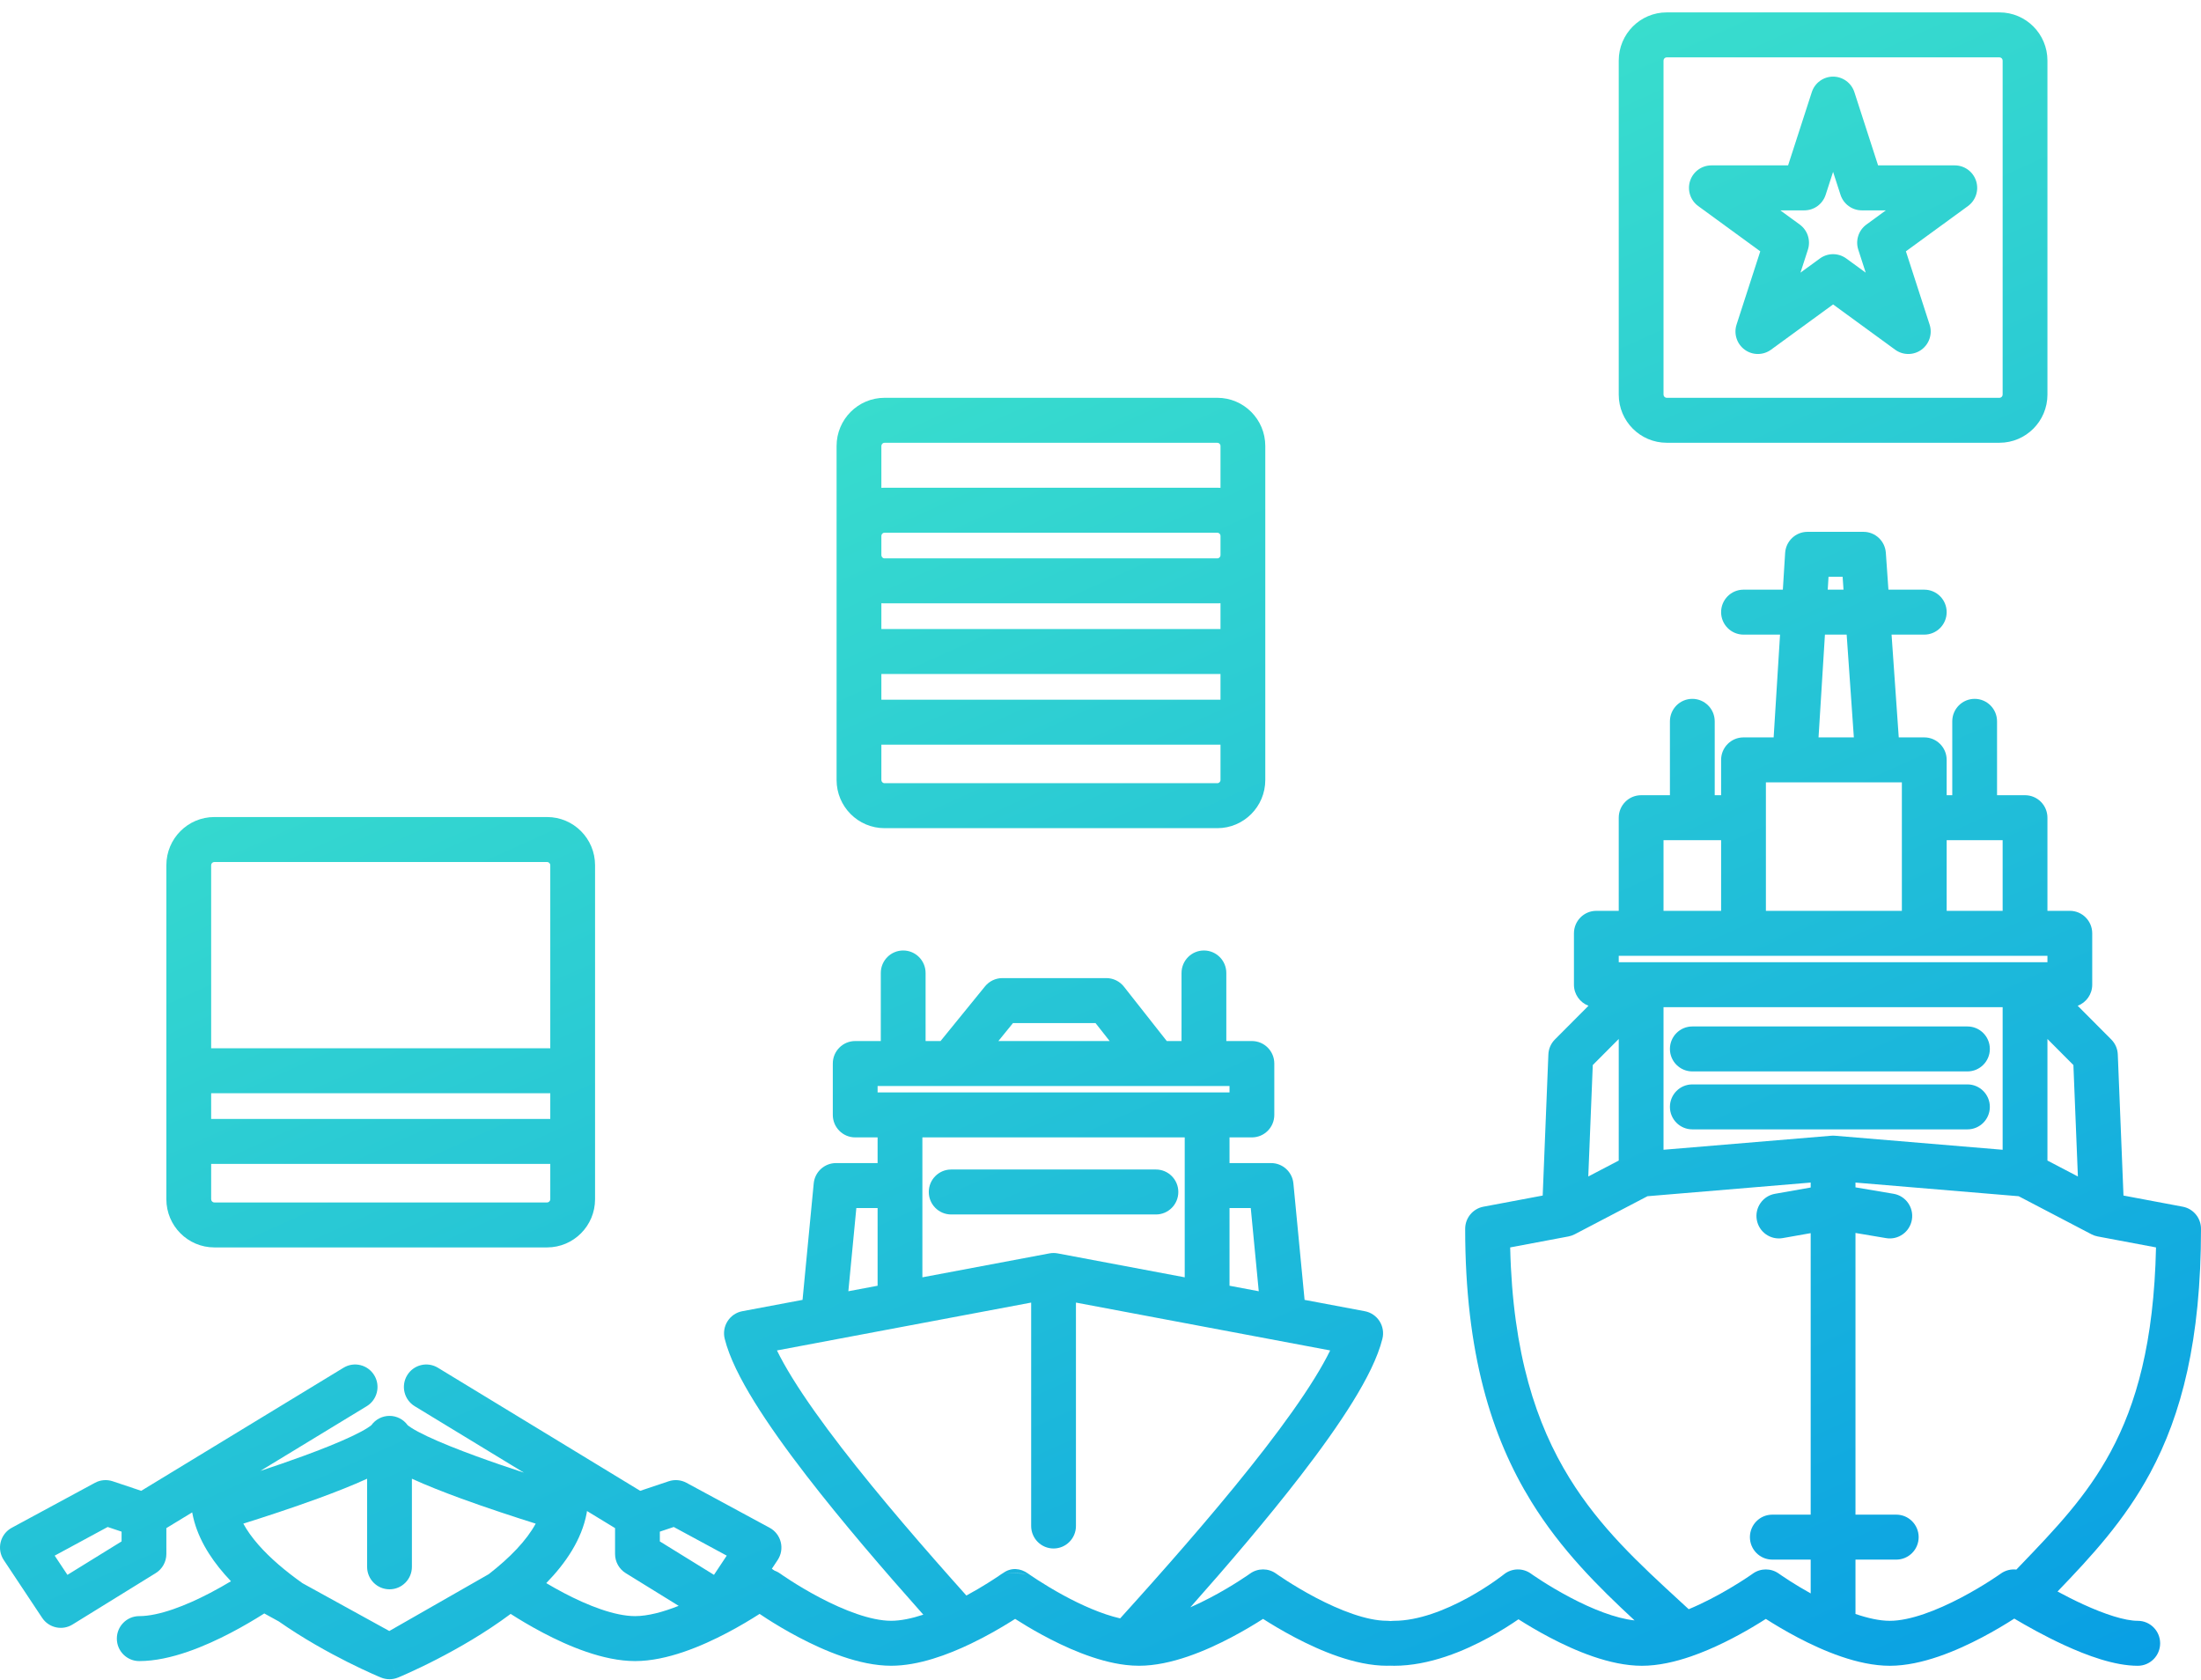 <svg width="173" height="132" viewBox="0 0 173 132" fill="none" xmlns="http://www.w3.org/2000/svg">
<path fill-rule="evenodd" clip-rule="evenodd" d="M29.418 108.088C29.922 108.922 29.656 110.009 28.825 110.515L20.463 115.601C21.531 115.248 22.675 114.855 23.787 114.449C25.247 113.916 26.613 113.372 27.663 112.875C28.19 112.626 28.601 112.405 28.891 112.219C29.094 112.09 29.176 112.017 29.191 112.005C29.521 111.548 30.05 111.276 30.616 111.276C31.181 111.276 31.71 111.548 32.04 112.005C32.056 112.017 32.137 112.09 32.34 112.219C32.63 112.405 33.041 112.626 33.568 112.875C34.618 113.372 35.985 113.916 37.445 114.449C38.7 114.908 39.998 115.349 41.179 115.737L32.595 110.515C31.764 110.009 31.498 108.922 32.002 108.088C32.506 107.253 33.588 106.987 34.42 107.493L50.32 117.166L52.565 116.414C53.025 116.26 53.529 116.304 53.956 116.535L60.494 120.069C60.93 120.305 61.248 120.714 61.367 121.197C61.487 121.68 61.399 122.191 61.124 122.605L60.669 123.289C60.831 123.402 60.976 123.544 61.097 123.714C61.663 124.507 61.48 125.611 60.689 126.179L59.715 124.811C60.689 126.179 60.689 126.179 60.689 126.179L60.686 126.181L60.681 126.184L60.665 126.196L60.609 126.236C60.561 126.269 60.492 126.317 60.405 126.376C60.23 126.495 59.98 126.663 59.668 126.862C59.045 127.261 58.169 127.792 57.154 128.326C55.2 129.352 52.438 130.547 49.921 130.547C47.405 130.547 44.642 129.352 42.689 128.326C41.673 127.792 40.797 127.261 40.175 126.862C40.162 126.854 40.15 126.847 40.138 126.839C38.134 128.336 35.983 129.557 34.323 130.411C33.444 130.864 32.691 131.218 32.155 131.461C31.887 131.582 31.673 131.676 31.523 131.74C31.449 131.772 31.39 131.797 31.349 131.814L31.302 131.834L31.288 131.84L31.282 131.842C31.282 131.842 31.281 131.843 30.616 130.207C29.95 131.843 29.95 131.842 29.95 131.842L29.944 131.84L29.932 131.835L29.892 131.818C29.857 131.804 29.807 131.783 29.744 131.756C29.617 131.701 29.435 131.622 29.206 131.519C28.748 131.314 28.102 131.013 27.337 130.629C25.834 129.874 23.843 128.78 21.912 127.43L20.772 126.803C20.739 126.824 20.705 126.846 20.67 126.868C20.041 127.265 19.157 127.795 18.138 128.328C16.181 129.35 13.416 130.547 10.944 130.547C9.972 130.547 9.184 129.756 9.184 128.78C9.184 127.804 9.972 127.013 10.944 127.013C12.496 127.013 14.603 126.191 16.513 125.193C17.122 124.875 17.68 124.556 18.154 124.271C17.983 124.093 17.817 123.911 17.656 123.727C16.46 122.359 15.458 120.743 15.118 118.921C15.114 118.901 15.111 118.88 15.107 118.86L13.076 120.096L13.076 122.129C13.076 122.743 12.759 123.313 12.238 123.634L5.7 127.673C4.894 128.171 3.839 127.939 3.313 127.148L0.296 122.605C0.021 122.191 -0.068 121.68 0.052 121.197C0.172 120.714 0.489 120.305 0.926 120.069L7.464 116.535C7.891 116.304 8.394 116.26 8.855 116.414L11.1 117.166L27 107.493C27.831 106.987 28.914 107.253 29.418 108.088ZM9.556 120.374L8.463 120.008L4.298 122.26L5.301 123.77L9.556 121.142L9.556 120.374ZM30.616 130.207L29.95 131.842C30.376 132.017 30.855 132.017 31.281 131.843L30.616 130.207ZM23.775 124.425L30.6 128.183L38.416 123.715C40.099 122.408 41.395 121.055 42.106 119.744C40.492 119.238 38.316 118.528 36.24 117.77C34.869 117.268 33.51 116.735 32.376 116.215V123.139C32.376 124.115 31.588 124.906 30.616 124.906C29.643 124.906 28.855 124.115 28.855 123.139V116.215C27.721 116.735 26.363 117.268 24.991 117.77C22.915 118.528 20.74 119.238 19.125 119.744C19.415 120.279 19.808 120.831 20.302 121.396C21.238 122.467 22.456 123.491 23.775 124.425ZM42.936 124.419C43.349 124.664 43.817 124.93 44.322 125.195C46.211 126.188 48.321 127.013 49.921 127.013C50.922 127.013 52.123 126.69 53.344 126.205L49.181 123.634C48.661 123.313 48.344 122.743 48.344 122.129L48.344 120.096L46.137 118.753C46.132 118.809 46.124 118.865 46.113 118.921C45.725 121.003 44.464 122.852 42.936 124.419ZM51.864 121.142L56.119 123.77L57.122 122.26L52.957 120.008L51.864 120.374L51.864 121.142Z" fill="url(#paint0_linear)"/>
<path fill-rule="evenodd" clip-rule="evenodd" d="M70.991 74.7C71.964 74.7 72.752 75.492 72.752 76.467V81.817H73.928L77.423 77.52C77.758 77.109 78.258 76.87 78.787 76.87H86.959C87.498 76.87 88.006 77.117 88.34 77.541L91.709 81.817H92.869L92.869 76.467C92.869 75.492 93.657 74.7 94.629 74.7C95.601 74.7 96.389 75.492 96.389 76.467L96.389 81.817H98.401C99.373 81.817 100.161 82.608 100.161 83.583V87.622C100.161 88.598 99.373 89.389 98.401 89.389H96.641V91.408H99.91C100.816 91.408 101.575 92.1 101.662 93.006L102.541 102.159L107.275 103.05C107.752 103.139 108.171 103.423 108.432 103.833C108.694 104.242 108.776 104.743 108.658 105.215C108.291 106.69 107.42 108.4 106.331 110.163C105.222 111.957 103.805 113.935 102.235 115.969C99.601 119.382 96.485 123.022 93.561 126.321C94.091 126.089 94.621 125.832 95.133 125.562C96.039 125.087 96.827 124.609 97.388 124.25C97.668 124.071 97.89 123.922 98.039 123.821C98.113 123.77 98.17 123.731 98.206 123.705L98.246 123.677L98.254 123.671C98.866 123.232 99.689 123.232 100.301 123.671L100.31 123.677L100.35 123.705C100.386 123.731 100.443 123.77 100.517 123.821C100.666 123.922 100.888 124.071 101.168 124.25C101.729 124.609 102.517 125.087 103.423 125.563C105.312 126.555 107.422 127.38 109.022 127.38C109.994 127.38 110.782 128.171 110.782 129.147C110.782 130.123 109.994 130.914 109.022 130.914C106.506 130.914 103.743 129.72 101.79 128.693C100.776 128.16 99.9 127.629 99.278 127.231C98.656 127.629 97.78 128.16 96.766 128.693C94.813 129.72 92.05 130.914 89.534 130.914C89.186 130.914 88.838 130.892 88.495 130.852C86.148 130.578 83.678 129.445 81.905 128.481C81.06 128.022 80.33 127.577 79.79 127.231C79.695 127.291 79.596 127.354 79.491 127.42C78.692 127.92 77.574 128.574 76.313 129.178C74.511 130.043 72.199 130.914 70.045 130.914C67.529 130.914 64.766 129.72 62.813 128.693C61.797 128.16 60.921 127.628 60.299 127.23C59.987 127.03 59.736 126.863 59.562 126.744C59.474 126.684 59.406 126.636 59.358 126.603L59.301 126.563L59.285 126.552L59.279 126.547C59.279 126.547 59.277 126.546 60.301 125.109L59.277 126.546C58.486 125.978 58.304 124.875 58.869 124.081C59.434 123.287 60.533 123.104 61.324 123.671L61.333 123.677L61.373 123.705C61.409 123.731 61.466 123.77 61.54 123.821C61.689 123.922 61.911 124.071 62.191 124.25C62.752 124.609 63.54 125.087 64.446 125.562C66.335 126.555 68.445 127.38 70.045 127.38C70.793 127.38 71.659 127.199 72.573 126.899C69.503 123.45 66.174 119.583 63.385 115.969C61.815 113.935 60.398 111.957 59.289 110.163C58.2 108.4 57.329 106.69 56.962 105.215C56.844 104.743 56.926 104.242 57.188 103.833C57.45 103.423 57.868 103.139 58.345 103.05L63.08 102.159L63.959 93.006C64.045 92.1 64.804 91.408 65.711 91.408H68.98V89.389H67.219C66.247 89.389 65.459 88.598 65.459 87.622V83.583C65.459 82.608 66.247 81.817 67.219 81.817H69.231V76.467C69.231 75.492 70.019 74.7 70.991 74.7ZM72.5 89.389V100.386L82.486 98.506C82.7 98.466 82.92 98.466 83.135 98.506L93.12 100.386V89.389H72.5ZM96.641 85.855V85.35H68.98V85.855H96.641ZM96.641 101.048L98.939 101.481L98.311 94.942H96.641V101.048ZM68.98 101.048V94.942H67.309L66.681 101.481L68.98 101.048ZM75.958 125.395C76.598 125.049 77.169 124.709 77.63 124.42C77.991 124.195 78.281 124.003 78.478 123.87C78.576 123.804 78.651 123.752 78.7 123.718C78.7 123.718 78.798 123.657 78.861 123.618C79.918 123.648 79.777 123.671 80.813 123.671L80.854 123.7C80.886 123.722 80.935 123.756 81 123.801C81.13 123.89 81.324 124.021 81.571 124.18C82.066 124.499 82.765 124.93 83.581 125.374C84.981 126.135 86.59 126.859 88.045 127.191C88.45 126.743 88.864 126.285 89.285 125.816C92.638 122.082 96.393 117.769 99.452 113.805C100.982 111.822 102.319 109.951 103.339 108.3C103.837 107.495 104.241 106.771 104.552 106.133L84.57 102.372L84.57 119.931C84.57 120.907 83.782 121.698 82.81 121.698C81.838 121.698 81.05 120.907 81.05 119.931L81.05 102.372L71.064 104.251L61.068 106.133C61.38 106.771 61.784 107.495 62.281 108.3C63.301 109.951 64.638 111.822 66.168 113.805C69.113 117.62 72.703 121.76 75.958 125.395ZM80.813 123.671C80.201 123.232 79.473 123.179 78.861 123.618L80.813 123.671ZM87.22 81.817L86.107 80.404H79.622L78.473 81.817H87.22ZM73.003 93.68C73.003 92.704 73.791 91.913 74.763 91.913H90.857C91.829 91.913 92.617 92.704 92.617 93.68C92.617 94.656 91.829 95.447 90.857 95.447H74.763C73.791 95.447 73.003 94.656 73.003 93.68Z" fill="url(#paint1_linear)"/>
<path fill-rule="evenodd" clip-rule="evenodd" d="M143.724 45.332L143.661 46.342H144.901L144.831 45.332L143.724 45.332ZM148.431 46.342L148.228 43.442C148.163 42.516 147.396 41.798 146.472 41.798L142.07 41.798C141.14 41.798 140.371 42.524 140.313 43.455L140.133 46.342H137.041C136.069 46.342 135.28 47.133 135.28 48.109C135.28 49.085 136.069 49.876 137.041 49.876H139.913L139.41 57.953H137.041C136.069 57.953 135.28 58.744 135.28 59.72V62.497H134.778V56.691C134.778 55.715 133.989 54.924 133.017 54.924C132.045 54.924 131.257 55.715 131.257 56.691V62.497H128.994C128.022 62.497 127.234 63.288 127.234 64.264V71.584H125.473C124.501 71.584 123.713 72.375 123.713 73.351V77.389C123.713 78.147 124.188 78.793 124.856 79.044L122.217 81.693C121.904 82.007 121.721 82.427 121.703 82.871L121.257 93.96L116.599 94.836C115.767 94.993 115.163 95.723 115.163 96.573C115.163 106.335 117.229 112.932 120.357 118.006C122.702 121.81 125.622 124.703 128.478 127.35C126.967 127.19 125.124 126.443 123.452 125.564C122.546 125.088 121.759 124.611 121.197 124.252C120.917 124.073 120.696 123.924 120.547 123.823C120.472 123.772 120.416 123.733 120.379 123.707L120.34 123.679L120.332 123.673C119.691 123.213 118.823 123.237 118.208 123.731L118.203 123.735L118.17 123.76C118.14 123.784 118.091 123.822 118.026 123.871C117.895 123.969 117.699 124.114 117.447 124.289C116.941 124.641 116.22 125.11 115.364 125.578C113.603 126.541 111.481 127.382 109.563 127.382C108.591 127.382 107.803 128.173 107.803 129.149C107.803 130.125 108.591 130.916 109.563 130.916C112.367 130.916 115.117 129.738 117.048 128.681C117.984 128.17 118.776 127.659 119.353 127.262C119.972 127.657 120.83 128.175 121.82 128.695C123.773 129.722 126.536 130.916 129.052 130.916C130.358 130.916 131.697 130.598 132.911 130.18C134.722 129.556 136.45 128.642 137.7 127.906C138.117 127.66 138.487 127.431 138.796 127.233C139.419 127.631 140.294 128.162 141.308 128.695C143.261 129.722 146.024 130.916 148.54 130.916C151.057 130.916 153.82 129.722 155.773 128.695C156.788 128.162 157.665 127.63 158.287 127.232C158.3 127.224 158.312 127.216 158.324 127.208C159.232 127.749 160.685 128.573 162.272 129.301C164.009 130.098 166.187 130.916 168.029 130.916C169.001 130.916 169.789 130.125 169.789 129.149C169.789 128.173 169.001 127.382 168.029 127.382C167.014 127.382 165.444 126.87 163.736 126.087C163.025 125.761 162.338 125.41 161.724 125.079C164.354 122.342 166.984 119.519 169.01 115.753C171.47 111.179 173 105.324 173 96.573C173 95.723 172.397 94.993 171.564 94.836L166.907 93.96L166.46 82.871C166.443 82.427 166.259 82.007 165.946 81.693L163.308 79.044C163.975 78.793 164.45 78.147 164.45 77.389V73.351C164.45 72.375 163.662 71.584 162.69 71.584H160.93V64.264C160.93 63.288 160.142 62.497 159.169 62.497H156.969V56.691C156.969 55.715 156.181 54.924 155.209 54.924C154.237 54.924 153.449 55.715 153.449 56.691V62.497H153.009V59.72C153.009 58.744 152.221 57.953 151.248 57.953H149.243L148.678 49.876H151.248C152.221 49.876 153.009 49.085 153.009 48.109C153.009 47.133 152.221 46.342 151.248 46.342H148.431ZM145.149 49.876H143.441L142.938 57.953H145.714L145.149 49.876ZM153.009 66.031V71.584H157.409V66.031H153.009ZM160.93 75.118H127.234V75.622H160.93V75.118ZM157.409 79.156H130.754L130.754 90.362L143.935 89.259C144.033 89.251 144.131 89.251 144.228 89.259L157.409 90.362V79.156ZM158.67 94.013L145.842 92.94V93.316L148.832 93.821C149.791 93.983 150.437 94.894 150.276 95.856C150.115 96.819 149.207 97.468 148.249 97.306L145.842 96.9V119.038H149.048C150.02 119.038 150.808 119.829 150.808 120.805C150.808 121.781 150.02 122.572 149.048 122.572H145.842V126.843C146.808 127.175 147.738 127.382 148.54 127.382C150.141 127.382 152.25 126.557 154.14 125.564C155.046 125.088 155.834 124.611 156.395 124.252C156.675 124.073 156.896 123.924 157.046 123.823C157.12 123.772 157.176 123.733 157.213 123.707L157.253 123.679L157.261 123.673C157.624 123.413 158.062 123.306 158.487 123.355C158.573 123.266 158.659 123.176 158.744 123.087C161.546 120.171 164.014 117.603 165.912 114.074C167.903 110.372 169.303 105.515 169.464 98.036L164.88 97.174C164.71 97.142 164.545 97.085 164.391 97.004L158.67 94.013ZM142.321 125.229V122.572H139.304C138.332 122.572 137.544 121.781 137.544 120.805C137.544 119.829 138.332 119.038 139.304 119.038H142.321V96.915L140.123 97.303C139.166 97.472 138.253 96.83 138.085 95.869C137.916 94.908 138.556 93.992 139.514 93.823L142.321 93.328V92.94L129.493 94.013L123.772 97.004C123.618 97.085 123.453 97.142 123.283 97.174L118.701 98.036C118.895 106.429 120.77 111.96 123.351 116.147C125.77 120.071 128.841 122.893 132.102 125.889C132.312 126.082 132.523 126.275 132.734 126.47C133.897 125.988 135.015 125.39 135.918 124.858C136.487 124.523 136.958 124.222 137.284 124.006C137.446 123.899 137.572 123.813 137.656 123.755C137.698 123.726 137.729 123.704 137.748 123.69L137.769 123.676L137.772 123.673C138.384 123.234 139.207 123.234 139.819 123.673L139.82 123.673L138.796 125.111C139.82 123.673 139.82 123.673 139.82 123.673L139.828 123.679L139.868 123.707C139.904 123.733 139.961 123.772 140.035 123.823C140.185 123.924 140.406 124.073 140.686 124.252C141.115 124.526 141.676 124.87 142.321 125.229ZM127.234 91.21L127.234 81.655L125.193 83.704L124.84 92.461L127.234 91.21ZM160.93 91.21L163.323 92.461L162.971 83.704L160.93 81.655V91.21ZM130.754 71.584H135.28V66.031H130.754V71.584ZM138.801 71.584H149.488V61.487L138.801 61.487V71.584ZM131.257 82.438C131.257 81.462 132.045 80.671 133.017 80.671H154.643C155.615 80.671 156.403 81.462 156.403 82.438C156.403 83.413 155.615 84.204 154.643 84.204H133.017C132.045 84.204 131.257 83.413 131.257 82.438ZM131.257 86.992C131.257 86.016 132.045 85.225 133.017 85.225H154.643C155.615 85.225 156.403 86.016 156.403 86.992C156.403 87.968 155.615 88.759 154.643 88.759H133.017C132.045 88.759 131.257 87.968 131.257 86.992Z" fill="url(#paint2_linear)"/>
<path fill-rule="evenodd" clip-rule="evenodd" d="M13.076 67.999C13.076 65.907 14.765 64.212 16.848 64.212H43C45.084 64.212 46.772 65.907 46.772 67.999V94.25C46.772 96.341 45.084 98.036 43 98.036H16.848C14.765 98.036 13.076 96.341 13.076 94.25V67.999ZM16.848 67.746C16.709 67.746 16.597 67.859 16.597 67.999V82.386H43.252V67.999C43.252 67.859 43.139 67.746 43 67.746H16.848ZM43.252 85.92H16.597V87.939H43.252V85.92ZM43.252 91.473H16.597V94.25C16.597 94.389 16.709 94.502 16.848 94.502H43C43.139 94.502 43.252 94.389 43.252 94.25V91.473Z" fill="url(#paint3_linear)"/>
<path fill-rule="evenodd" clip-rule="evenodd" d="M65.756 35.05C65.756 32.959 67.445 31.264 69.528 31.264H95.68C97.763 31.264 99.452 32.959 99.452 35.05V61.301C99.452 63.392 97.763 65.087 95.68 65.087H69.528C67.445 65.087 65.756 63.392 65.756 61.301V35.05ZM69.276 42.117V43.632C69.276 43.771 69.389 43.884 69.528 43.884H95.68C95.819 43.884 95.932 43.771 95.932 43.632V42.117C95.932 41.978 95.819 41.865 95.68 41.865H69.528C69.389 41.865 69.276 41.978 69.276 42.117ZM95.932 38.34C95.849 38.334 95.765 38.331 95.68 38.331H69.528C69.444 38.331 69.36 38.334 69.276 38.34V35.05C69.276 34.91 69.389 34.797 69.528 34.797H95.68C95.819 34.797 95.932 34.91 95.932 35.05V38.34ZM95.932 47.41C95.849 47.415 95.765 47.418 95.68 47.418H69.528C69.444 47.418 69.36 47.415 69.276 47.41V49.438H95.932V47.41ZM95.932 52.971H69.276V54.991H95.932V52.971ZM95.932 58.525H69.276V61.301C69.276 61.441 69.389 61.553 69.528 61.553H95.68C95.819 61.553 95.932 61.441 95.932 61.301V58.525Z" fill="url(#paint4_linear)"/>
<path fill-rule="evenodd" clip-rule="evenodd" d="M127.234 4.76C127.234 2.669 128.922 0.974 131.006 0.974H157.158C159.241 0.974 160.93 2.669 160.93 4.76V31.011C160.93 33.102 159.241 34.797 157.158 34.797H131.006C128.922 34.797 127.234 33.102 127.234 31.011V4.76ZM131.006 4.507C130.867 4.507 130.754 4.62 130.754 4.76V31.011C130.754 31.151 130.867 31.264 131.006 31.264H157.158C157.297 31.264 157.409 31.151 157.409 31.011V4.76C157.409 4.62 157.297 4.507 157.158 4.507H131.006Z" fill="url(#paint5_linear)"/>
<path fill-rule="evenodd" clip-rule="evenodd" d="M144.082 6.022C144.844 6.022 145.52 6.515 145.756 7.243L147.619 12.998H153.648C154.411 12.998 155.086 13.491 155.322 14.219C155.558 14.947 155.3 15.745 154.683 16.195L149.805 19.752L151.668 25.508C151.904 26.236 151.646 27.033 151.029 27.483C150.412 27.933 149.576 27.933 148.959 27.483L144.082 23.926L139.204 27.483C138.587 27.933 137.752 27.933 137.135 27.483C136.518 27.033 136.26 26.236 136.495 25.508L138.358 19.752L133.481 16.195C132.864 15.745 132.606 14.947 132.841 14.219C133.077 13.491 133.753 12.998 134.515 12.998H140.545L142.408 7.243C142.643 6.515 143.319 6.022 144.082 6.022ZM144.082 13.507L143.497 15.311C143.262 16.039 142.586 16.532 141.823 16.532H139.933L141.462 17.648C142.079 18.098 142.337 18.895 142.102 19.623L141.518 21.428L143.047 20.313C143.664 19.863 144.499 19.863 145.116 20.313L146.646 21.428L146.062 19.623C145.826 18.895 146.084 18.098 146.701 17.648L148.23 16.532H146.34C145.577 16.532 144.902 16.039 144.666 15.311L144.082 13.507Z" fill="url(#paint6_linear)"/>
<defs>
<linearGradient id="paint0_linear" x1="-12.91" y1="-14.605" x2="82.015" y2="195.785" gradientUnits="userSpaceOnUse">
<stop stop-color="#53FFC1"/>
<stop offset="1" stop-color="#0094E8"/>
</linearGradient>
<linearGradient id="paint1_linear" x1="-12.91" y1="-14.605" x2="82.015" y2="195.785" gradientUnits="userSpaceOnUse">
<stop stop-color="#53FFC1"/>
<stop offset="1" stop-color="#0094E8"/>
</linearGradient>
<linearGradient id="paint2_linear" x1="-12.91" y1="-14.605" x2="82.015" y2="195.785" gradientUnits="userSpaceOnUse">
<stop stop-color="#53FFC1"/>
<stop offset="1" stop-color="#0094E8"/>
</linearGradient>
<linearGradient id="paint3_linear" x1="-12.91" y1="-14.605" x2="82.015" y2="195.785" gradientUnits="userSpaceOnUse">
<stop stop-color="#53FFC1"/>
<stop offset="1" stop-color="#0094E8"/>
</linearGradient>
<linearGradient id="paint4_linear" x1="-12.91" y1="-14.605" x2="82.015" y2="195.785" gradientUnits="userSpaceOnUse">
<stop stop-color="#53FFC1"/>
<stop offset="1" stop-color="#0094E8"/>
</linearGradient>
<linearGradient id="paint5_linear" x1="-12.91" y1="-14.605" x2="82.015" y2="195.785" gradientUnits="userSpaceOnUse">
<stop stop-color="#53FFC1"/>
<stop offset="1" stop-color="#0094E8"/>
</linearGradient>
<linearGradient id="paint6_linear" x1="-12.91" y1="-14.605" x2="82.015" y2="195.785" gradientUnits="userSpaceOnUse">
<stop stop-color="#53FFC1"/>
<stop offset="1" stop-color="#0094E8"/>
</linearGradient>
</defs>
</svg>

